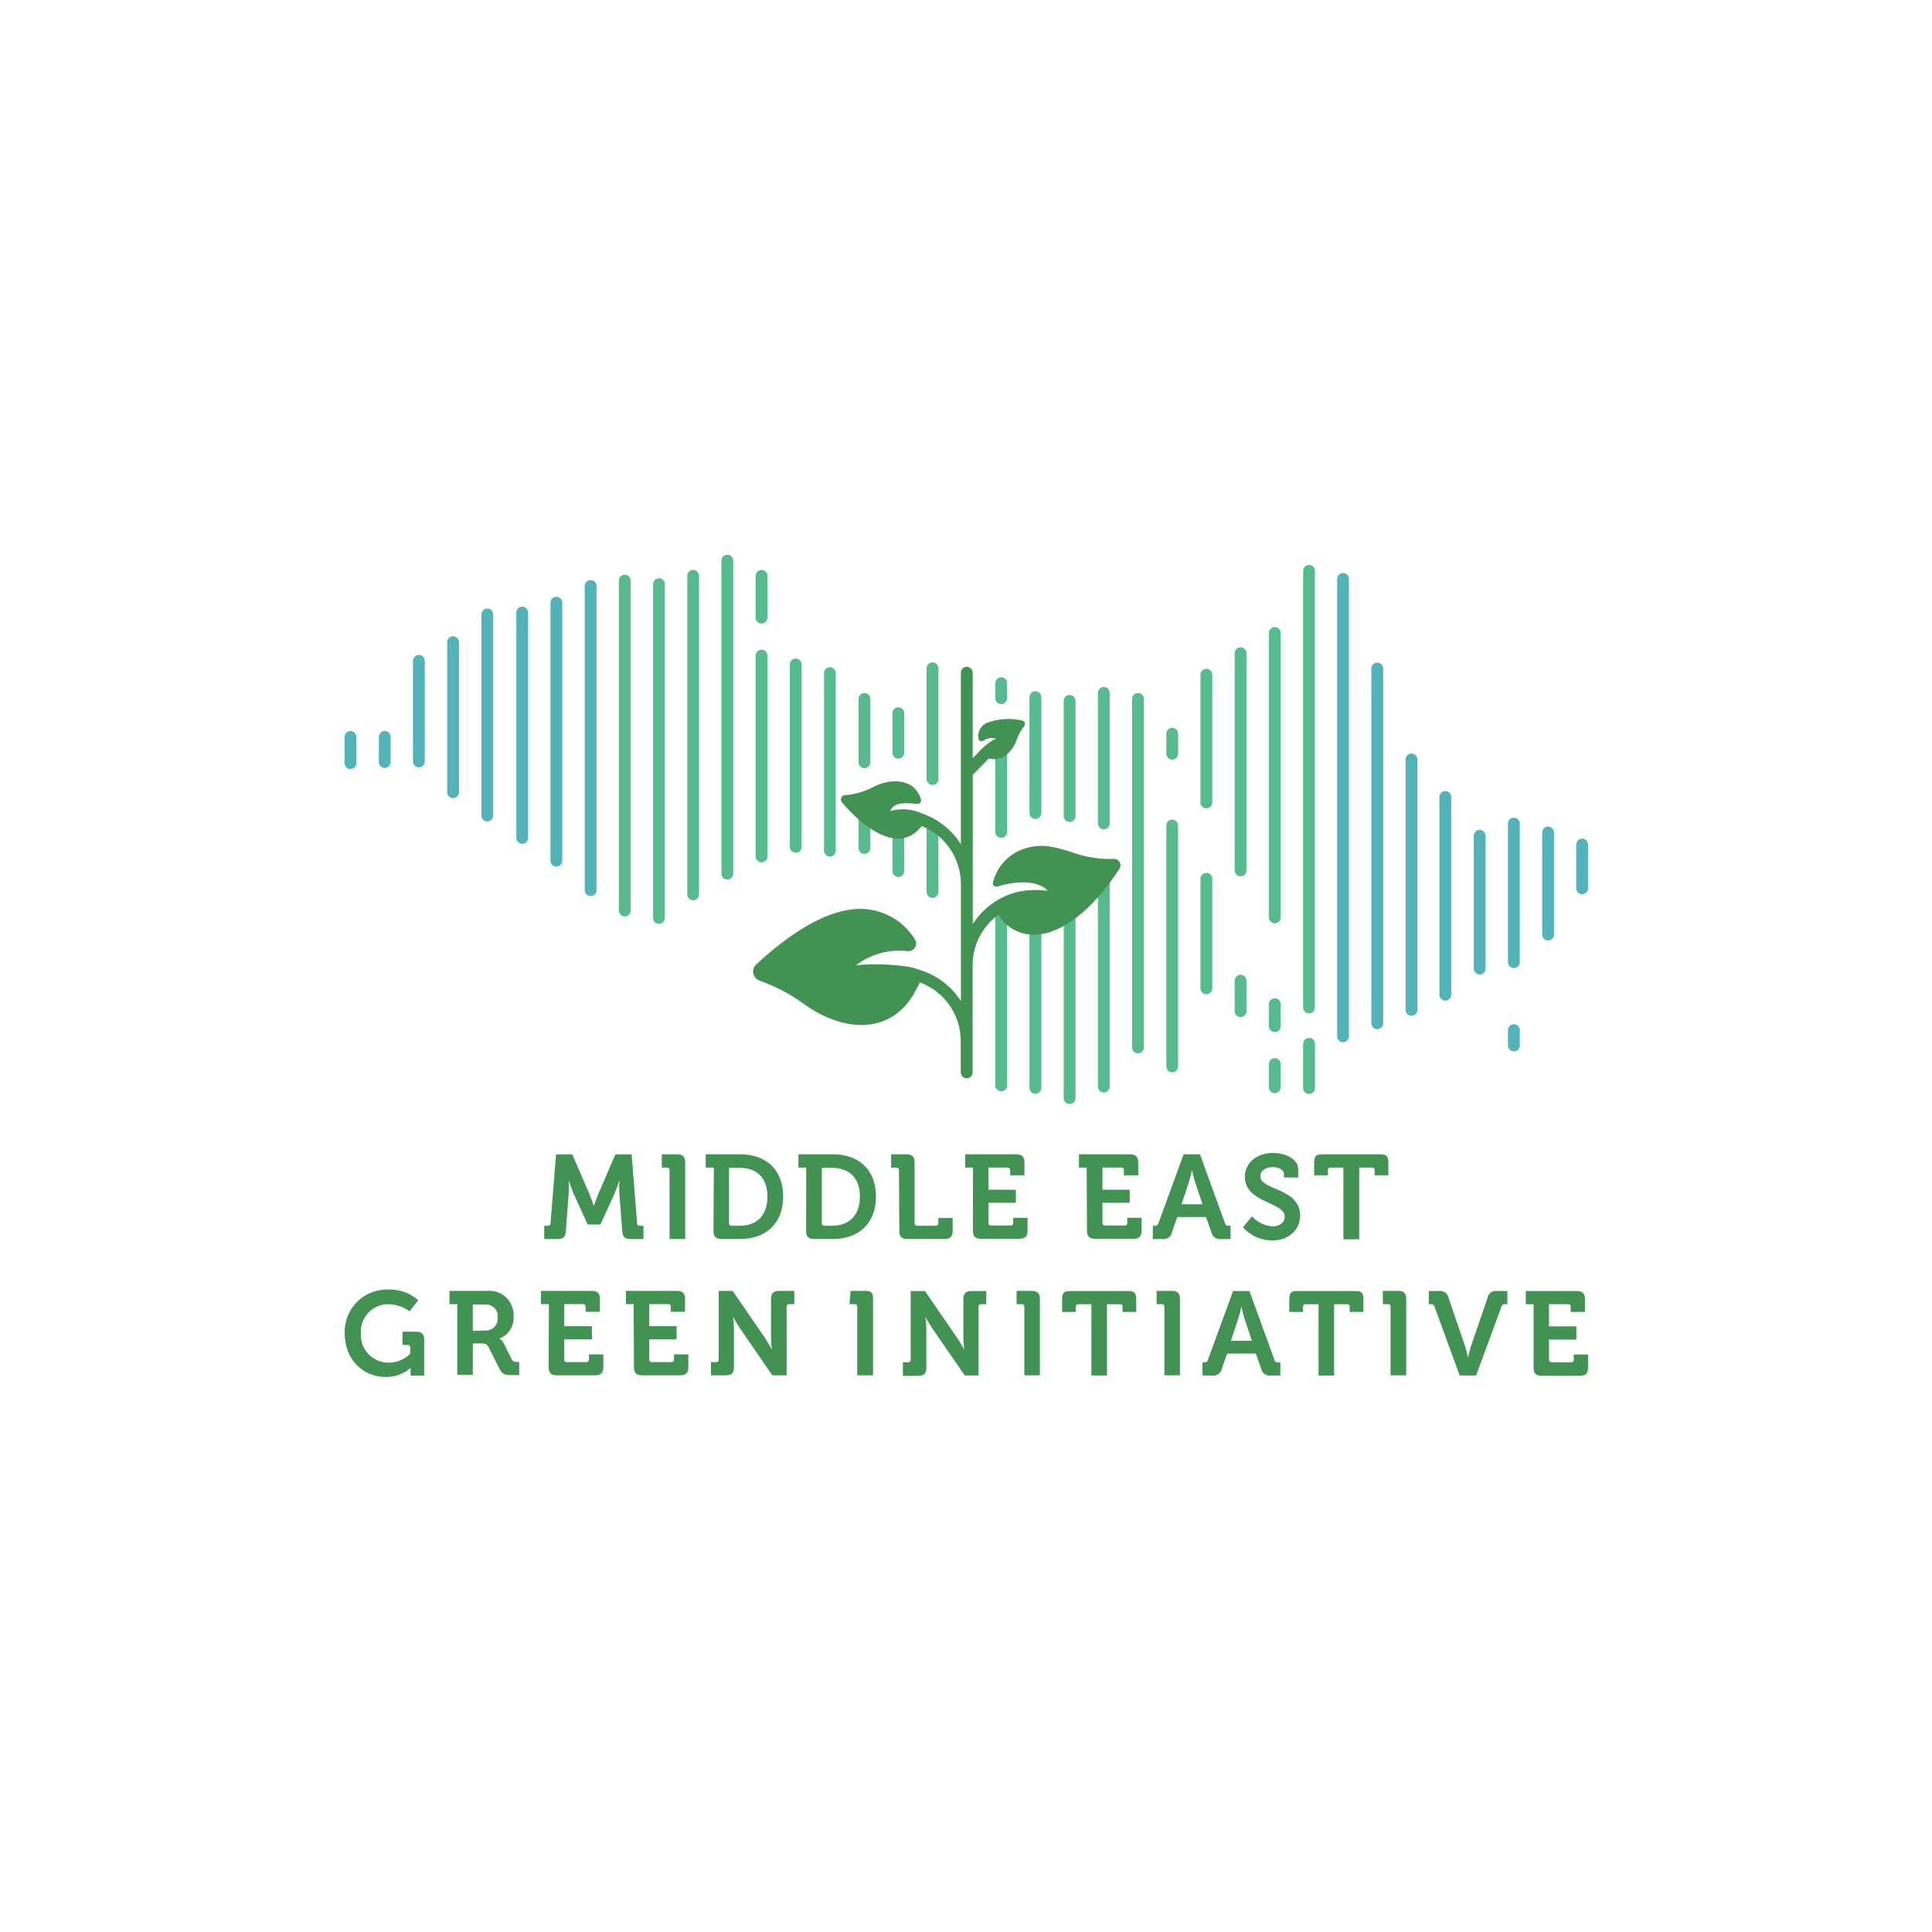 <?xml version="1.0" encoding="UTF-8"?><svg id="Layer_1" xmlns="http://www.w3.org/2000/svg" viewBox="0 0 1000 1000"><defs><style>.cls-1{fill:#429353;}.cls-2{fill:#52b3b8;}.cls-3{fill:#56bc8e;}</style></defs><path class="cls-1" d="m467.35,705.12h2.64c.69.06,1.31-.45,1.37-1.14,0-.08,0-.16,0-.23v-35.52h7.42l16.59,24.2c1.71,2.52,3.71,6.16,3.71,6.16h0s-.45-3.71-.45-6.16v-20.01c0-2.9,1.26-4.19,4.19-4.19h7.68v6.83h-2.67c-.67-.07-1.27.42-1.34,1.1,0,.09,0,.18,0,.28v35.52h-7.13l-16.63-24.13c-1.35-1.98-2.59-4.04-3.71-6.16h0s.45,3.71.45,6.16v20.12c0,2.97-1.22,4.19-4.19,4.19h-7.94v-7.02Z"/><path class="cls-1" d="m451.57,711.88h-7.87v-35.52c.07-.67-.42-1.27-1.1-1.34-.09,0-.18,0-.28,0h-2.64l.59-6.87h7.91c2.93,0,3.71,1.3,3.71,4.19v39.53h-.33Z"/><path class="cls-1" d="m538.25,711.88h-8.05v-35.52c.07-.67-.42-1.27-1.1-1.34-.09,0-.18,0-.28,0h-2.64v-6.87h7.87c2.97,0,4.19,1.3,4.19,4.19v39.53Z"/><path class="cls-1" d="m610.74,711.88h-8.05v-35.52c.07-.67-.42-1.27-1.1-1.34-.09,0-.18,0-.28,0h-2.64v-6.87h7.87c2.97,0,4.19,1.3,4.19,4.19v39.53Z"/><path class="cls-1" d="m727.85,711.88h-8.09v-35.52c.06-.67-.43-1.27-1.1-1.34-.08,0-.16,0-.23,0h-2.67v-6.87h7.91c2.93,0,4.19,1.3,4.19,4.19v39.53h0Z"/><path class="cls-1" d="m564.9,675.06h-6.72c-.69-.06-1.31.45-1.37,1.14,0,.08,0,.16,0,.23v2.64h-7.05v-6.9c0-2.9.97-3.93,3.93-3.93h30.47c2.97,0,3.93,1.04,3.93,3.93v6.9h-7.05v-2.64c.09-.67-.39-1.28-1.06-1.37-.09-.01-.18-.01-.28,0h-6.72v36.9h-8.05l-.04-36.9Z"/><path class="cls-1" d="m622.36,705.12h1c.89.15,1.73-.44,1.89-1.33,0-.01,0-.03,0-.04l12.99-35.52h8.46l12.92,35.52c.13.89.96,1.51,1.85,1.38.01,0,.03,0,.04,0h1.19v6.83h-4.79c-2.44.42-4.77-1.22-5.19-3.66,0-.02,0-.03,0-.05l-2.71-7.65h-14.85l-2.71,7.65c-.33,2.4-2.54,4.07-4.94,3.74-.06,0-.12-.02-.19-.03h-4.86l-.11-6.83Zm25.61-11.14l-3.71-11.14c-.78-2.41-1.71-6.53-1.71-6.53h0s-.93,4.12-1.74,6.53l-3.71,11.14h10.88Z"/><path class="cls-1" d="m682.49,675.06h-6.72c-.67-.07-1.27.42-1.34,1.1,0,.09,0,.18,0,.28v2.64h-7.09v-6.9c0-2.9,1-3.93,3.93-3.93h30.47c2.97,0,3.97,1.04,3.97,3.93v6.9h-7.09v-2.64c.06-.69-.45-1.31-1.14-1.37-.08,0-.16,0-.23,0h-6.72v36.9h-8.05v-36.9Z"/><path class="cls-1" d="m742.55,676.43c-.17-.9-1.02-1.51-1.93-1.37h-1.08v-6.83h5.09c2.44-.42,4.77,1.22,5.19,3.66,0,.02,0,.03,0,.05l8.35,24.39c.85,2.49,1.67,6.42,1.67,6.42h0s.82-3.93,1.67-6.42l8.39-24.39c.31-2.38,2.49-4.06,4.87-3.75.07,0,.15.02.22.03h5.2v6.83h-1.19c-.89-.11-1.72.49-1.89,1.37l-13.07,35.52h-8.54l-12.95-35.52Z"/><path class="cls-1" d="m793.77,675.06h-4.01v-6.83h26.43c2.9,0,4.19,1.3,4.19,4.19v6.64h-7.42v-2.64c.09-.67-.39-1.28-1.06-1.37-.09-.01-.18-.01-.28,0h-9.87v11.47h14.18v6.83h-14.18v10.39c-.06.69.45,1.31,1.14,1.37.08,0,.16,0,.23,0h10.1c.67.07,1.27-.42,1.34-1.1,0-.09,0-.18,0-.28v-2.64h7.42v6.83c0,2.97-1.3,4.19-4.19,4.19h-19.82c-2.97,0-4.19-1.22-4.19-4.19v-32.89Z"/><path class="cls-1" d="m200.61,667.45c5.82-.29,11.53,1.7,15.92,5.53l-4.57,5.79c-3.21-2.41-7.12-3.71-11.14-3.71-7.81.05-14.1,6.43-14.05,14.24,0,.2,0,.41.02.61-.57,7.91,5.38,14.79,13.29,15.37.36.03.72.04,1.08.04,4.17,0,8.17-1.63,11.14-4.57v-3.27c.09-.65-.37-1.25-1.02-1.34-.11-.01-.21-.01-.32,0h-2.64v-6.87h7.05c2.97,0,4.19,1.26,4.19,4.16v18.56h-7.05v-3.93h0c-3.57,3.1-8.16,4.76-12.88,4.68-11.47,0-21.23-8.72-21.23-22.83-.31-12.09,9.24-22.14,21.33-22.45.29,0,.58,0,.86,0Z"/><path class="cls-1" d="m236.66,675.02h-4.01v-6.87h19.6c6.9-.58,12.97,4.54,13.56,11.44.05.58.06,1.16.03,1.73.39,5.08-2.64,9.8-7.42,11.54h0c.94.5,1.71,1.28,2.19,2.23l4.23,8.43c.67,1.3,1.71,1.41,3.08,1.41h.82v6.83h-4.12c-3.27,0-4.68-.48-6.09-3.27l-5.6-11.14c-.93-1.71-1.86-2-4.12-2h-4.08v16.3h-8.05v-36.64Zm14.48,13.66c3.38.2,6.28-2.37,6.48-5.75.02-.32.01-.65-.02-.97.42-3.29-1.92-6.3-5.21-6.72-.38-.05-.76-.06-1.14-.04h-6.53v13.66l6.42-.19Z"/><path class="cls-1" d="m284.09,675.02h-4.12v-6.87h26.39c2.9,0,4.16,1.3,4.16,4.19v6.64h-7.42v-2.64c.06-.67-.43-1.27-1.1-1.34-.08,0-.16,0-.23,0h-9.73v11.43h14.33v6.83h-14.33v10.43c-.07.67.42,1.27,1.1,1.34.09,0,.18,0,.28,0h10.1c.67.06,1.27-.43,1.34-1.1,0-.08,0-.16,0-.23v-2.67h7.42v6.68c0,2.93-1.3,4.16-4.19,4.16h-19.9c-2.97,0-4.19-1.22-4.19-4.16l.11-32.7Z"/><path class="cls-1" d="m327.97,675.02h-4.01v-6.87h26.43c2.9,0,4.19,1.3,4.19,4.19v6.64h-7.39v-2.64c.06-.67-.43-1.27-1.1-1.34-.08,0-.16,0-.23,0h-9.8v11.43h14.14v6.83h-14.14v10.43c-.06.67.43,1.27,1.1,1.34.08,0,.16,0,.23,0h10.1c.67.09,1.28-.39,1.37-1.06.01-.09.01-.18,0-.28v-2.67h7.42v6.68c0,2.93-1.3,4.16-4.19,4.16h-19.75c-2.97,0-4.19-1.22-4.19-4.16l-.19-32.7Z"/><path class="cls-1" d="m367.98,705.05h2.64c.67.09,1.28-.39,1.37-1.06.01-.09.01-.18,0-.28v-35.56h7.24l16.59,24.2c1.71,2.52,3.71,6.16,3.71,6.16h0s-.45-3.71-.45-6.16v-20.01c0-2.9,1.22-4.19,4.19-4.19h7.87v6.87h-2.64c-.67-.06-1.27.43-1.34,1.1,0,.08,0,.16,0,.23v35.52h-7.42l-16.59-24.13c-1.36-1.98-2.6-4.04-3.71-6.16h0s.45,3.71.45,6.16v19.97c0,2.93-1.22,4.16-4.19,4.16h-7.72v-6.83Z"/><path class="cls-1" d="m562.48,604.34h-4.01v-6.87h26.5c2.9,0,4.19,1.3,4.19,4.19v6.68h-7.42v-2.67c.07-.67-.42-1.27-1.1-1.34-.09,0-.18,0-.28,0h-9.73v11.47h14.11v6.76h-14.11v10.43c-.07.67.42,1.27,1.1,1.34.09,0,.18,0,.28,0h10.13c.67.06,1.27-.43,1.34-1.1,0-.08,0-.16,0-.23v-2.67h7.42v6.68c0,2.97-1.3,4.19-4.19,4.19h-19.9c-2.93,0-4.19-1.22-4.19-4.19l-.15-32.66Z"/><path class="cls-1" d="m596.71,634.45h.97c1.08,0,1.56-.22,1.93-1.34l13.03-35.63h8.46l12.95,35.63c.37,1.11.85,1.34,1.93,1.34h.97v6.87h-4.83c-2.4.44-4.7-1.16-5.13-3.56,0-.05-.02-.1-.03-.15l-2.75-7.68h-14.85l-2.71,7.68c-.35,2.41-2.6,4.08-5.01,3.73-.04,0-.07-.01-.11-.02h-4.86l.04-6.87Zm25.69-11.14l-3.71-11.14c-.82-2.41-1.71-6.57-1.71-6.57h0s-.93,4.16-1.71,6.57l-3.71,11.14h10.84Z"/><path class="cls-1" d="m648.04,629.59c2.73,3.04,6.54,4.9,10.62,5.2,3.34,0,6.31-1.78,6.31-5.2,0-7.42-20.64-6.87-20.64-20.49,0-7.09,6.16-12.36,14.62-12.36,5.12,0,13.03,2.41,13.03,8.65v4.08h-7.42v-1.97c0-2.04-2.9-3.41-5.79-3.41-3.71,0-6.42,1.93-6.42,4.71,0,7.42,20.6,5.98,20.6,20.34,0,6.98-5.35,12.92-14.55,12.92-5.76-.01-11.24-2.49-15.07-6.79l4.71-5.68Z"/><path class="cls-1" d="m695.37,604.34h-6.68c-.67-.09-1.28.39-1.37,1.06-.01.09-.01.18,0,.28v2.67h-7.09v-6.9c0-2.93,1-3.97,3.97-3.97h30.47c2.97,0,3.93,1.04,3.93,3.97v6.9h-7.09v-2.67c.07-.67-.42-1.27-1.1-1.34-.09,0-.18,0-.28,0h-6.61v37.12h-8.17v-37.12Z"/><path class="cls-1" d="m281.68,634.45h1.93c.67.06,1.27-.43,1.34-1.1,0-.08,0-.16,0-.23l2.86-35.63h8.39l9.02,20.86c1.04,2.56,2.15,5.86,2.15,5.86h0s1.11-3.3,2.15-5.86l9.02-20.86h8.39l2.82,35.63c-.04.7.48,1.3,1.18,1.34.06,0,.13,0,.19,0h1.93v6.87h-6.83c-2.93,0-3.9-1.22-4.16-4.19l-1.48-19.52c-.22-2.9,0-6.79,0-6.79h0c-.69,2.3-1.49,4.57-2.41,6.79l-7.42,16.18h-6.57l-7.42-16.18c-.92-2.23-1.73-4.51-2.41-6.83h0c.12,2.28.12,4.55,0,6.83l-1.45,19.52c-.22,2.97-1.3,4.19-4.19,4.19h-7.02v-6.87Z"/><path class="cls-1" d="m369.47,604.34h-4.19v-6.87h17.82c13.51,0,22.27,8.02,22.27,21.86s-8.83,21.97-22.27,21.97h-9.61c-2.97,0-4.19-1.22-4.19-4.19l.19-32.78Zm9.43,30.1h3.97c8.76,0,14.36-5.23,14.36-15.11s-5.75-14.85-14.36-14.85h-5.53v28.77c.02.68.58,1.21,1.25,1.2.04,0,.08,0,.12,0h.19Z"/><path class="cls-1" d="m417.28,604.34h-4.01v-6.87h17.85c13.51,0,22.27,8.02,22.27,21.86s-8.83,21.97-22.27,21.97h-9.69c-2.97,0-4.19-1.22-4.19-4.19l.04-32.78Zm9.47,30.1h3.93c8.76,0,14.4-5.23,14.4-15.11s-5.75-14.85-14.4-14.85h-5.31v28.77c.02.68.58,1.21,1.25,1.2.04,0,.08,0,.12,0Z"/><path class="cls-1" d="m465.31,605.68c.07-.67-.42-1.27-1.1-1.34-.09,0-.18,0-.28,0h-2.67v-6.87h7.91c2.97,0,4.23,1.3,4.23,4.19v31.44c-.06.67.43,1.27,1.1,1.34.08,0,.16,0,.23,0h9.58c.67.09,1.28-.39,1.37-1.06.01-.09.01-.18,0-.28v-2.67h7.42v6.68c0,2.97-1.22,4.19-4.19,4.19h-19.23c-2.97,0-4.19-1.22-4.19-4.19l-.19-31.44Z"/><path class="cls-1" d="m503.61,604.34h-4.01v-6.87h26.47c2.93,0,4.19,1.3,4.19,4.19v6.68h-7.42v-2.67c.07-.67-.42-1.27-1.1-1.34-.09,0-.18,0-.28,0h-9.87v11.47h14.22v6.76h-14.22v10.43c-.07.67.42,1.27,1.1,1.34.09,0,.18,0,.28,0h10.1c.67.09,1.28-.39,1.37-1.06.01-.09.01-.18,0-.28v-2.67h7.42v6.68c0,2.97-1.3,4.19-4.19,4.19h-19.9c-2.97,0-4.19-1.22-4.19-4.19l.04-32.66Z"/><path class="cls-1" d="m354.62,641.31h-8.05v-35.63c.07-.67-.42-1.27-1.1-1.34-.09,0-.18,0-.28,0h-2.64v-6.87h7.91c2.93,0,4.19,1.3,4.19,4.19v39.64h-.04Z"/><path class="cls-2" d="m287.99,308.88c-1.7,0-3.08,1.38-3.08,3.08h0v133.85c.19,1.69,1.71,2.91,3.4,2.72,1.43-.16,2.57-1.29,2.72-2.72v-133.85c0-1.69-1.36-3.06-3.04-3.08Z"/><path class="cls-2" d="m270.29,314c-1.68,0-3.04,1.36-3.04,3.04v116.66c0,1.68,1.36,3.04,3.04,3.05,1.68,0,3.04-1.36,3.05-3.04h0v-116.67c0-1.68-1.36-3.04-3.04-3.04Z"/><path class="cls-2" d="m305.66,300.27c-1.67.04-3.01,1.41-3.01,3.08v157.01c-.19,1.69,1.03,3.21,2.72,3.4,1.69.19,3.21-1.03,3.4-2.72.02-.22.02-.45,0-.68v-157.01c0-1.7-1.38-3.08-3.08-3.08-.01,0-.02,0-.04,0Z"/><path class="cls-3" d="m323.36,297.45c-1.69.02-3.04,1.39-3.04,3.08v170.75c0,1.68,1.36,3.04,3.04,3.05,1.68,0,3.04-1.36,3.05-3.04h0v-170.75c.02-1.68-1.33-3.06-3.01-3.08-.01,0-.02,0-.04,0Z"/><path class="cls-2" d="m216.83,338.98c-1.69,0-3.06,1.36-3.08,3.04v52.41c.19,1.69,1.71,2.91,3.4,2.72,1.43-.16,2.57-1.29,2.72-2.72v-52.41c0-1.68-1.36-3.04-3.04-3.04Z"/><path class="cls-2" d="m199.13,378.37c-1.68,0-3.04,1.36-3.04,3.04v13.03c0,1.68,1.36,3.04,3.04,3.05s3.04-1.36,3.05-3.04h0v-13.15c-.06-1.64-1.41-2.93-3.04-2.93Z"/><path class="cls-2" d="m234.5,329.33c-1.68,0-3.04,1.36-3.04,3.04v77.32c-.19,1.69,1.03,3.21,2.72,3.4,1.69.19,3.21-1.03,3.4-2.72.02-.22.02-.45,0-.68v-77.47c-.1-1.63-1.45-2.9-3.08-2.9Z"/><path class="cls-2" d="m181.42,378.37c-1.68,0-3.04,1.36-3.04,3.04v13.62c0,1.68,1.36,3.04,3.04,3.04s3.04-1.36,3.04-3.04v-13.73c-.06-1.64-1.41-2.93-3.04-2.93Z"/><path class="cls-2" d="m252.21,314.97c-1.69.02-3.04,1.39-3.04,3.08v104.08c0,1.68,1.36,3.04,3.04,3.05s3.04-1.36,3.05-3.04h0v-103.94c.1-1.68-1.17-3.12-2.85-3.22-.06,0-.13,0-.19,0Z"/><path class="cls-3" d="m341.07,299.3c-1.69.02-3.04,1.39-3.04,3.08v172.79c0,1.68,1.37,3.04,3.05,3.04,1.68,0,3.04-1.36,3.04-3.04v-172.79c.02-1.68-1.33-3.06-3.01-3.08-.01,0-.02,0-.04,0Z"/><path class="cls-3" d="m358.78,295c-1.68,0-3.04,1.36-3.04,3.04v164.92c0,1.68,1.37,3.04,3.05,3.04,1.68,0,3.04-1.36,3.04-3.04v-164.92c0-1.68-1.36-3.04-3.04-3.04Z"/><path class="cls-3" d="m376.48,287.13c-1.69,0-3.06,1.36-3.08,3.04v161.65c-.19,1.69,1.03,3.21,2.72,3.4,1.69.19,3.21-1.03,3.4-2.72.02-.22.02-.45,0-.68v-161.65c0-1.68-1.36-3.04-3.04-3.04Z"/><path class="cls-3" d="m394.19,336.27c-1.69,0-3.06,1.36-3.08,3.04v103.64c-.19,1.69,1.03,3.21,2.72,3.4s3.21-1.03,3.4-2.72c.02-.22.02-.45,0-.68v-103.64c0-1.68-1.36-3.04-3.04-3.04Z"/><path class="cls-3" d="m394.19,295c-1.69,0-3.06,1.36-3.08,3.04v21.97c.19,1.69,1.71,2.91,3.4,2.72,1.43-.16,2.57-1.29,2.72-2.72v-21.97c0-1.68-1.36-3.04-3.04-3.04Z"/><path class="cls-3" d="m411.86,340.84c-1.68,0-3.04,1.36-3.04,3.04v94.06c-.19,1.69,1.03,3.21,2.72,3.4s3.21-1.03,3.4-2.72c.02-.22.02-.45,0-.68v-94.06c-.02-1.69-1.39-3.04-3.08-3.04Z"/><path class="cls-3" d="m447.42,416.56c-1.68,0-3.04,1.36-3.04,3.04v19.34c0,1.68,1.37,3.04,3.05,3.04,1.68,0,3.04-1.36,3.04-3.04v-19.34c0-1.68-1.36-3.04-3.04-3.04Z"/><path class="cls-3" d="m464.97,425.54c-1.68,0-3.04,1.36-3.04,3.04,0,.01,0,.02,0,.04v22.27c0,1.68,1.36,3.04,3.04,3.05,1.68,0,3.04-1.36,3.05-3.04h0v-22.28c0-1.69-1.36-3.06-3.04-3.08Z"/><path class="cls-3" d="m482.68,425.54c-1.7,0-3.08,1.38-3.08,3.08h0v32.7c-.19,1.69,1.03,3.21,2.72,3.4s3.21-1.03,3.4-2.72c.02-.22.02-.45,0-.68v-32.7c0-1.69-1.36-3.06-3.04-3.08Z"/><path class="cls-3" d="m429.56,345.33c-1.68,0-3.04,1.36-3.04,3.04v92.31c.19,1.67,1.69,2.87,3.36,2.69,1.42-.16,2.53-1.27,2.69-2.69v-92.31c0-1.67-1.34-3.02-3.01-3.04Z"/><path class="cls-3" d="m518.24,350.56c-1.69,0-3.06,1.36-3.08,3.04v7.42c-.19,1.69,1.03,3.21,2.72,3.4s3.21-1.03,3.4-2.72c.02-.22.02-.45,0-.68v-7.42c0-1.68-1.36-3.04-3.04-3.04h0Z"/><path class="cls-3" d="m535.91,357.76c-1.68,0-3.04,1.36-3.04,3.04v60.36c.19,1.69,1.71,2.91,3.4,2.72,1.43-.16,2.57-1.29,2.72-2.72v-60.36c-.02-1.69-1.39-3.04-3.08-3.04Z"/><path class="cls-3" d="m553.61,359.69c-1.69.02-3.04,1.39-3.04,3.08v59.91c.19,1.69,1.71,2.91,3.4,2.72,1.43-.16,2.57-1.29,2.72-2.72v-59.95c-.02-1.69-1.39-3.04-3.08-3.04Z"/><path class="cls-3" d="m571.32,355.57c-1.69.02-3.04,1.39-3.04,3.08v67.56c0,1.68,1.37,3.04,3.05,3.04,1.68,0,3.04-1.36,3.04-3.04v-67.56c.02-1.68-1.33-3.06-3.01-3.08-.01,0-.02,0-.04,0Z"/><path class="cls-3" d="m589.02,358.73c-1.68,0-3.04,1.36-3.04,3.04v180.4c0,1.68,1.37,3.04,3.05,3.04,1.68,0,3.04-1.36,3.04-3.04v-180.4c0-1.68-1.36-3.04-3.04-3.04h0Z"/><path class="cls-3" d="m624.44,451.82c-1.69,0-3.06,1.36-3.08,3.04v57.01c.19,1.69,1.71,2.91,3.4,2.72,1.43-.16,2.57-1.29,2.72-2.72v-57.13c-.06-1.64-1.41-2.93-3.04-2.93Z"/><path class="cls-3" d="m642.1,504.57c-1.68,0-3.04,1.36-3.04,3.04h0v15.4c-.19,1.69,1.03,3.21,2.72,3.4,1.69.19,3.21-1.03,3.4-2.72.02-.22.02-.45,0-.68v-15.52c-.08-1.64-1.44-2.93-3.08-2.93Z"/><path class="cls-3" d="m659.81,516.71c-1.68,0-3.04,1.36-3.04,3.04h0v11.73c.19,1.69,1.71,2.91,3.4,2.72,1.43-.16,2.57-1.29,2.72-2.72v-11.73c-.02-1.69-1.39-3.04-3.08-3.04Z"/><path class="cls-3" d="m659.81,547.66c-1.68,0-3.04,1.36-3.04,3.04h0v11.69c-.19,1.69,1.03,3.21,2.72,3.4,1.69.19,3.21-1.03,3.4-2.72.02-.22.02-.45,0-.68v-11.69c-.02-1.69-1.39-3.04-3.08-3.04Z"/><path class="cls-3" d="m677.55,537.2c-1.69.02-3.04,1.39-3.04,3.08v22.57c-.19,1.69,1.03,3.21,2.72,3.4,1.69.19,3.21-1.03,3.4-2.72.02-.22.02-.45,0-.68v-22.46c.06-1.7-1.27-3.13-2.97-3.19-.04,0-.08,0-.11,0Z"/><path class="cls-3" d="m624.44,346.18c-1.69,0-3.06,1.36-3.08,3.04v65.77c-.19,1.69,1.03,3.21,2.72,3.4,1.69.19,3.21-1.03,3.4-2.72.02-.22.02-.45,0-.68v-65.77c0-1.68-1.36-3.04-3.04-3.04Z"/><path class="cls-3" d="m642.1,335.05c-1.68,0-3.04,1.36-3.04,3.04h0v112.77c.19,1.69,1.71,2.91,3.4,2.72,1.43-.16,2.57-1.29,2.72-2.72v-112.77c-.02-1.69-1.39-3.04-3.08-3.04Z"/><path class="cls-3" d="m659.81,324.58c-1.68,0-3.04,1.36-3.04,3.04h0v147.55c.19,1.69,1.71,2.91,3.4,2.72,1.43-.16,2.57-1.29,2.72-2.72v-147.55c-.02-1.69-1.39-3.04-3.08-3.04Z"/><path class="cls-3" d="m677.55,292.44c-1.68,0-3.04,1.36-3.04,3.04h0v226.02c0,1.68,1.36,3.04,3.04,3.05,1.68,0,3.04-1.36,3.05-3.04h0v-226.02c0-1.68-1.36-3.04-3.04-3.04Z"/><path class="cls-2" d="m695.18,296.59c-1.7,0-3.08,1.38-3.08,3.08h0v237.04c.19,1.69,1.71,2.91,3.4,2.72,1.43-.16,2.57-1.29,2.72-2.72v-237.08c-.02-1.67-1.37-3.02-3.04-3.04Z"/><path class="cls-2" d="m712.85,342.99c-1.69.02-3.04,1.39-3.04,3.08v183.89c.19,1.69,1.71,2.91,3.4,2.72,1.43-.16,2.57-1.29,2.72-2.72v-183.89c0-1.7-1.38-3.08-3.08-3.08Z"/><path class="cls-2" d="m730.56,390.02c-1.69.02-3.04,1.39-3.04,3.08v129.25c-.19,1.69,1.03,3.21,2.72,3.4,1.69.19,3.21-1.03,3.4-2.72.02-.22.02-.45,0-.68v-129.25c0-1.7-1.38-3.08-3.08-3.08Z"/><path class="cls-2" d="m748.08,409.43c-1.68,0-3.04,1.36-3.04,3.04h0v102.71c.19,1.69,1.71,2.91,3.4,2.72,1.43-.16,2.57-1.29,2.72-2.72v-102.71c-.02-1.69-1.39-3.04-3.08-3.04Z"/><path class="cls-2" d="m765.9,429.55c-1.69,0-3.06,1.36-3.08,3.04v69.08c.19,1.69,1.71,2.91,3.4,2.72,1.43-.16,2.57-1.29,2.72-2.72v-68.93c.08-1.68-1.21-3.11-2.89-3.19-.05,0-.1,0-.15,0Z"/><path class="cls-2" d="m783.56,423.24c-1.68,0-3.04,1.36-3.04,3.04h0v72.05c.19,1.69,1.71,2.91,3.4,2.72,1.43-.16,2.57-1.29,2.72-2.72v-72.05c-.02-1.69-1.39-3.04-3.08-3.04Z"/><path class="cls-2" d="m783.56,530.14c-1.68,0-3.04,1.36-3.04,3.04h0v8.28c.19,1.69,1.71,2.91,3.4,2.72,1.43-.16,2.57-1.29,2.72-2.72v-8.28c-.02-1.69-1.39-3.04-3.08-3.04Z"/><path class="cls-2" d="m801.27,427.84c-1.68,0-3.04,1.36-3.04,3.04h0v52.49c-.19,1.69,1.03,3.21,2.72,3.4,1.69.19,3.21-1.03,3.4-2.72.02-.22.02-.45,0-.68v-52.49c-.02-1.69-1.39-3.04-3.08-3.04Z"/><path class="cls-2" d="m818.94,434.08c-1.7,0-3.08,1.38-3.08,3.08h0v22.27c-.19,1.69,1.03,3.21,2.72,3.4,1.69.19,3.21-1.03,3.4-2.72.02-.22.02-.45,0-.68v-22.27c0-1.69-1.36-3.06-3.04-3.08Z"/><path class="cls-3" d="m606.73,424.21c-1.68,0-3.04,1.36-3.04,3.04,0,.01,0,.02,0,.04v124.76c0,1.68,1.36,3.04,3.04,3.04s3.04-1.36,3.04-3.04h0v-124.76c0-1.69-1.36-3.06-3.04-3.08Z"/><path class="cls-3" d="m606.73,376.69c-1.68,0-3.04,1.36-3.04,3.04v10.43c0,1.68,1.36,3.04,3.04,3.04s3.04-1.36,3.04-3.04v-10.43c0-1.68-1.36-3.04-3.04-3.04h0Z"/><path class="cls-3" d="m464.97,366.08c-1.66-.02-3.02,1.31-3.04,2.97,0,.02,0,.05,0,.07v20.49c0,1.68,1.36,3.04,3.04,3.05,1.68,0,3.04-1.36,3.05-3.04h0v-20.49c0-1.68-1.36-3.04-3.04-3.04Z"/><path class="cls-3" d="m447.42,358.73c-1.68,0-3.04,1.36-3.04,3.04v32.81c0,1.68,1.36,3.04,3.04,3.05,1.68,0,3.04-1.36,3.05-3.04h0v-32.82c0-1.68-1.36-3.04-3.04-3.04h0Z"/><path class="cls-3" d="m482.68,342.84c-1.68-.02-3.06,1.33-3.08,3.01,0,.01,0,.02,0,.04v57.68c.19,1.69,1.71,2.91,3.4,2.72,1.43-.16,2.57-1.29,2.72-2.72v-57.68c0-1.68-1.36-3.04-3.04-3.04Z"/><path class="cls-3" d="m518.24,385.01c-1.68-.02-3.06,1.33-3.08,3.01,0,.01,0,.02,0,.04v42.87c.19,1.69,1.71,2.91,3.4,2.72,1.43-.16,2.57-1.29,2.72-2.72v-42.72c.08-1.68-1.21-3.11-2.89-3.19-.05,0-.1,0-.15,0Z"/><path class="cls-3" d="m518.24,468.9c-1.7,0-3.08,1.38-3.08,3.08h0v89.46c-.19,1.69,1.03,3.21,2.72,3.4,1.69.19,3.21-1.03,3.4-2.72.02-.22.02-.45,0-.68v-89.46c0-1.69-1.36-3.06-3.04-3.08Z"/><path class="cls-3" d="m535.91,470.38c-1.69.02-3.04,1.39-3.04,3.08v89.94c.19,1.69,1.71,2.91,3.4,2.72,1.43-.16,2.57-1.29,2.72-2.72v-90.01c-.04-1.67-1.41-3.01-3.08-3.01Z"/><path class="cls-3" d="m553.61,455.54c-1.68,0-3.04,1.36-3.04,3.04v109.46c-.19,1.69,1.03,3.21,2.72,3.4,1.69.19,3.21-1.03,3.4-2.72.02-.22.02-.45,0-.68v-109.31c.06-1.7-1.27-3.13-2.97-3.19-.04,0-.08,0-.11,0Z"/><path class="cls-3" d="m571.32,450.45c-1.68,0-3.04,1.36-3.04,3.04v108.94c0,1.68,1.36,3.04,3.04,3.05,1.68,0,3.04-1.36,3.05-3.04h0v-108.95c0-1.68-1.36-3.04-3.04-3.04Z"/><path class="cls-1" d="m579.52,446.18c-.61-1.05-1.76-1.66-2.97-1.6-7.66.24-15.29-1.02-22.46-3.71-7.42-2.26-14.36-4.38-22.68-1.97-8.69,2.34-15.4,9.25-17.48,18-.13.57.05,1.16.48,1.56.48.42,1.13.57,1.74.41,13.59-4.01,20.68-1.56,23.72.22.91.53,1.72,1.21,2.41,2-2.23-.3-4.47-.44-6.72-.41h-.89c-.72.02-1.44.09-2.15.19h-1.22c-.78,0-1.52.26-2.3.45h-.85c-10.17,2.1-19.06,8.21-24.65,16.96v-77.21h0s8.2-8.31,8.31-8.5c.87.27,1.77.4,2.67.41,1.65,0,3.27-.39,4.75-1.11,3.45-2.2,6.01-5.55,7.2-9.47.95-2.38,2.2-4.62,3.71-6.68.39-.48.5-1.13.3-1.71-.21-.56-.71-.96-1.3-1.04-6.04-1.42-12.37-1.03-18.19,1.11-3.22,1.31-5.1,4.67-4.53,8.09.04.58.4,1.09.93,1.34.59.27,1.28.18,1.78-.22,1.88-1.24,4.22-1.6,6.38-.97-2.39,1.19-4.61,2.71-6.57,4.53-.54.46-1.05.95-1.52,1.48l-.56.67h0l-3.41,3.49v-44.62c-.19-1.69-1.71-2.91-3.4-2.72-1.43.16-2.57,1.29-2.72,2.72v89.09c-4.72-7.48-11.86-13.11-20.23-15.96-5.15-2.35-10.97-2.77-16.41-1.19,1.82-3.45,4.27-4.75,14.03-3.71,1,.13,1.91-.58,2.03-1.58.03-.26.01-.52-.07-.76-3.34-11.51-16.7-10.88-25.06-6.2-4.44,2.25-9.26,3.62-14.22,4.05-1.23.03-2.2,1.06-2.16,2.29.01.53.22,1.03.57,1.42,11.99,14.22,30.14,26.84,41.28,12.21,12.23,4.94,20.25,16.8,20.27,29.99v60.61c-5.07-7.89-12.84-13.67-21.86-16.26h0c-6.5-2.82-25.32-3.3-32.48-2.19,7.58-5.8,17.09-8.46,26.58-7.42,2.17.35,4.21-1.12,4.56-3.28.14-.87-.01-1.77-.44-2.54-6.98-11.46-20.14-17.62-33.41-15.66-14.03,1.86-30.44,11.4-48.81,28.32-1.37,1.24-1.97,3.13-1.56,4.94.48,1.81,1.9,3.23,3.71,3.71,7.45,2.68,14.52,6.34,21.01,10.88,22.27,16.74,48.25,17.19,60.06-7.42l1.41-2.71c12.68,4.67,21.12,16.74,21.16,30.25v16.63c.19,1.69,1.71,2.91,3.4,2.72,1.43-.16,2.57-1.29,2.72-2.72v-55.9c.06-10.3,5.02-19.95,13.36-25.98,3.88,6.52,10.97,10.45,18.56,10.28,2.51-.02,5.01-.4,7.42-1.11,12.14-3.71,25.13-15.18,36.56-32.81.79-1.08.86-2.52.19-3.67Z"/></svg>
